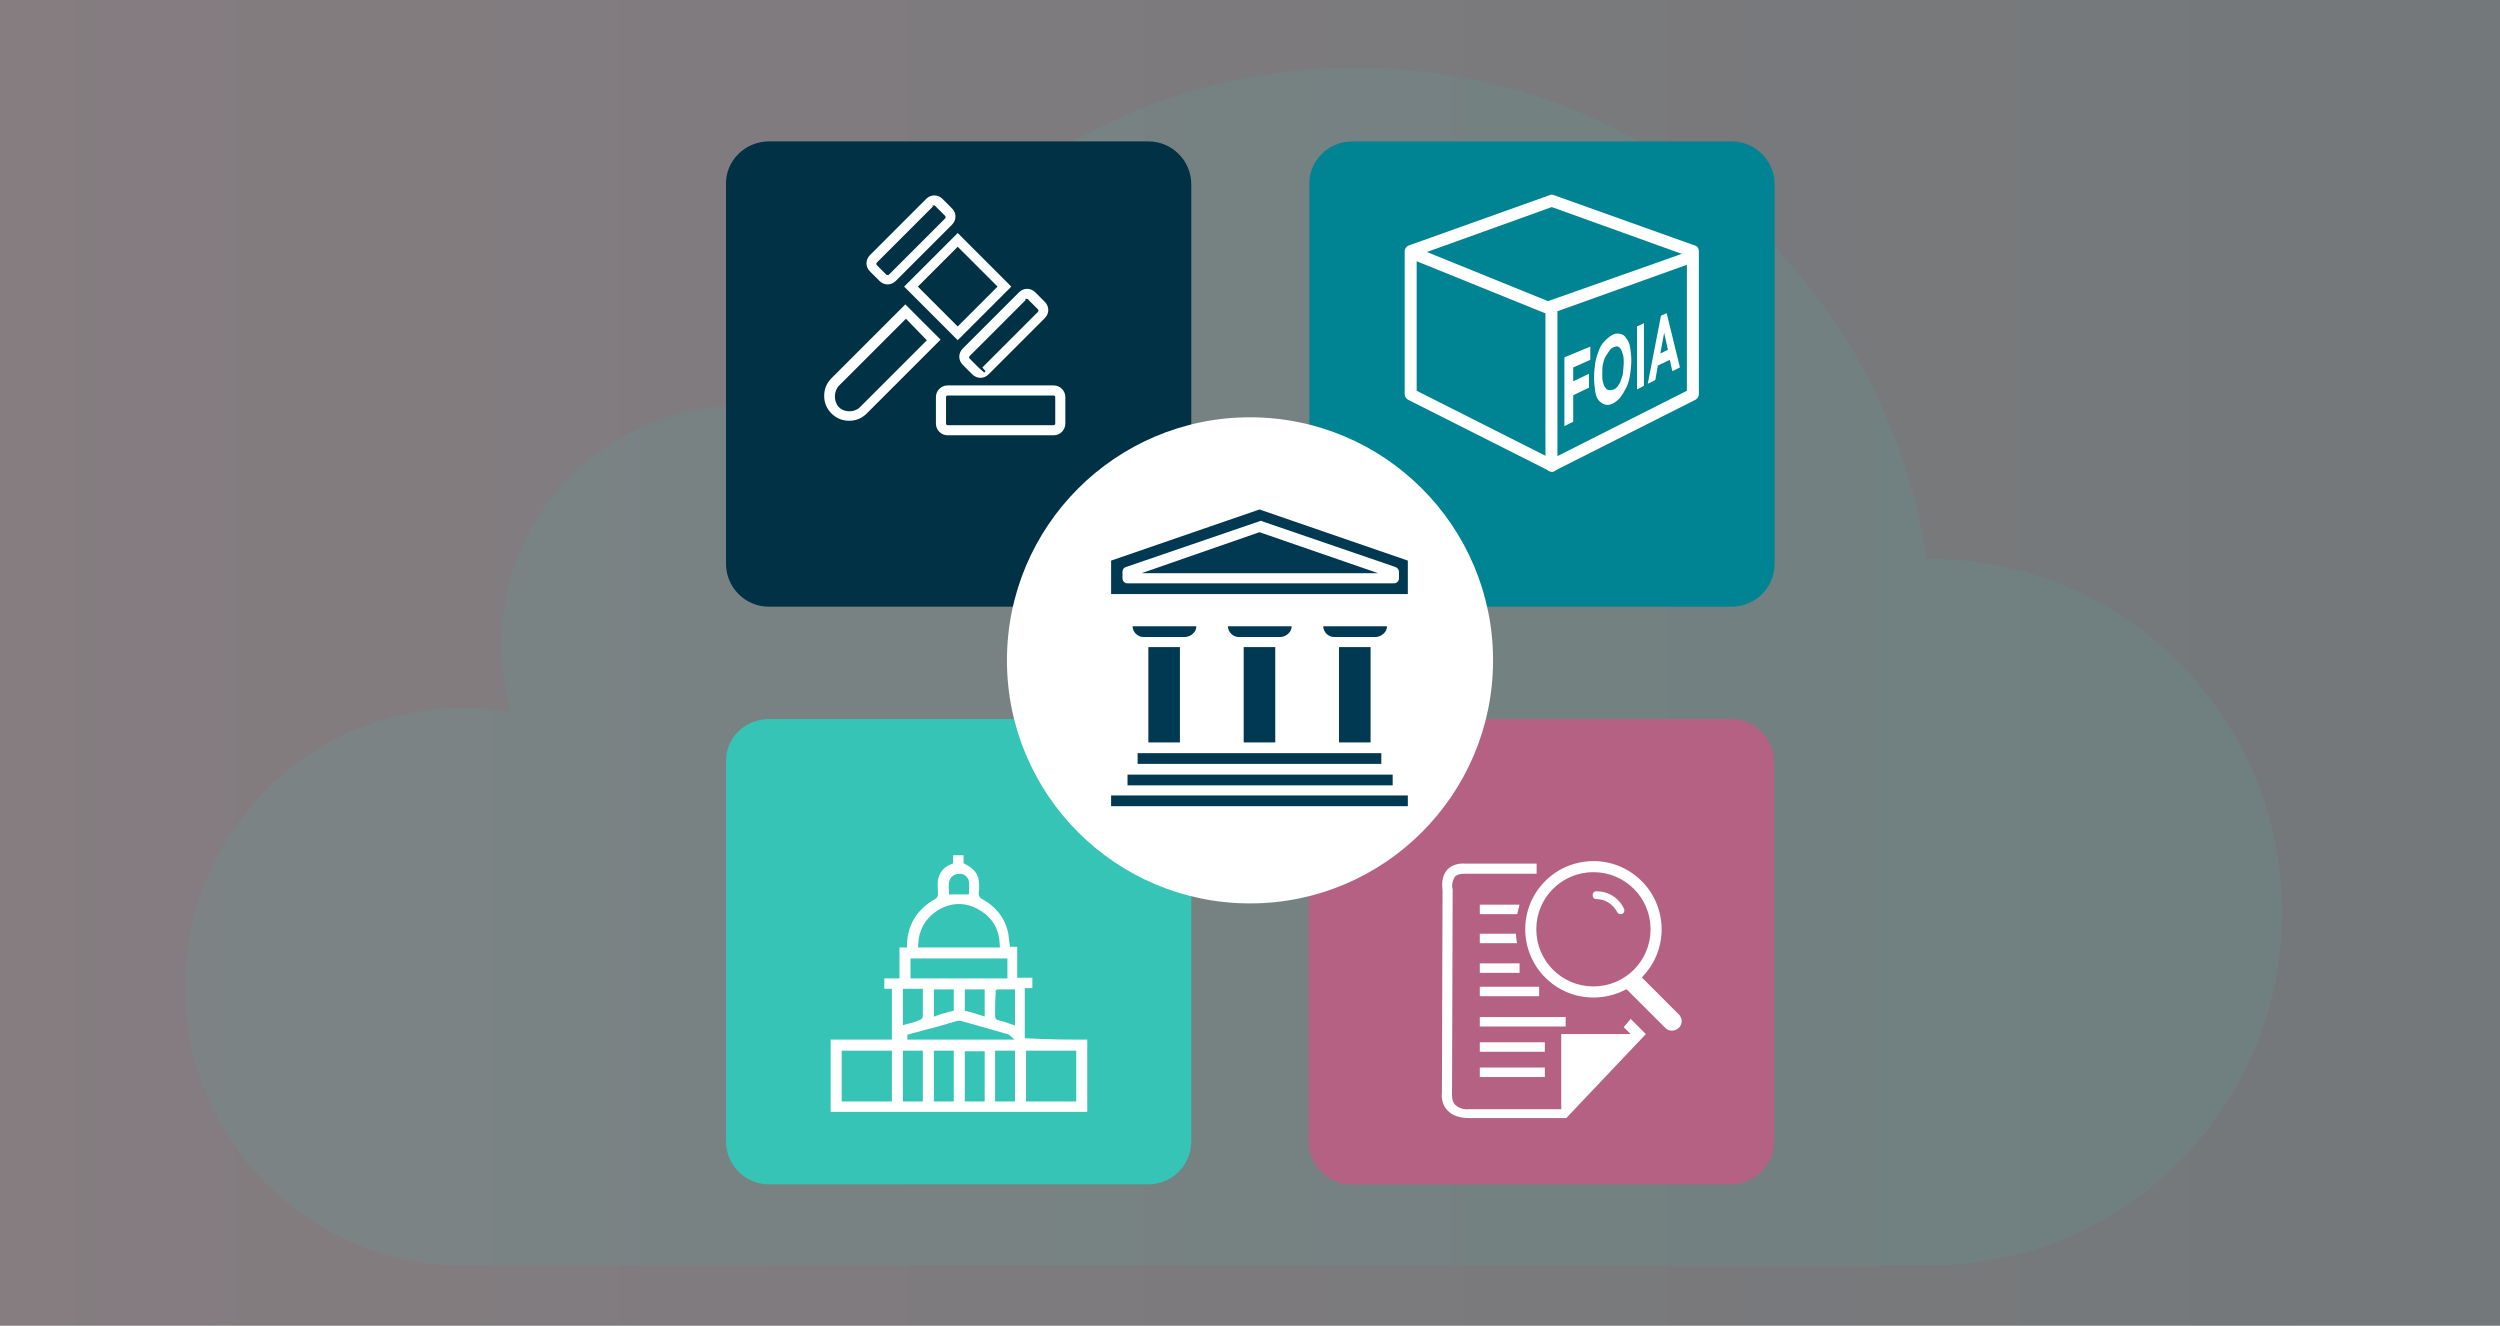 <?xml version="1.0" encoding="UTF-8"?>
<!-- Generator: Adobe Illustrator 27.5.0, SVG Export Plug-In . SVG Version: 6.00 Build 0)  -->
<svg xmlns="http://www.w3.org/2000/svg" xmlns:xlink="http://www.w3.org/1999/xlink" version="1.1" id="Layer_1" x="0px" y="0px" width="396px" height="210px" viewBox="0 0 396 210" style="enable-background:new 0 0 396 210;" xml:space="preserve">
<rect x="0" y="0" width="396" height="210" fill="#808080" stroke="none"/>
<style type="text/css">
	.st0{opacity:0.1;fill:url(#SVGID_1_);enable-background:new    ;}
	.st1{opacity:0.1;}
	.st2{fill:#40BDB2;}
	.st3{fill:#003145;}
	.st4{fill:#008392;}
	.st5{fill:#35C4B5;}
	.st6{fill:#B56183;}
	.st7{fill:#FFFFFF;}
	.st8{fill:#003951;}
	.st9{fill:#FFFFFF;stroke:#003145;stroke-width:0.3;stroke-miterlimit:10;}
	.st10{fill:#FFFFFF;stroke:#B56183;stroke-width:1.5;stroke-miterlimit:10;}
	.st11{fill:#FFFFFF;stroke:#B56183;stroke-width:0.76;stroke-miterlimit:10;}
	.st12{fill:#FFFFFF;stroke:#35C4B5;stroke-width:0.75;stroke-miterlimit:10;}
</style>
<linearGradient id="SVGID_1_" gradientUnits="userSpaceOnUse" x1="-1.5" y1="890.88" x2="396.7" y2="890.88" gradientTransform="matrix(-1 0 0 -1 395.2 995.88)">
	<stop offset="0" style="stop-color:#003145"></stop>
	<stop offset="1" style="stop-color:#B56183"></stop>
</linearGradient>
<rect x="-1.5" y="-5" class="st0" width="398.2" height="220"></rect>
<g class="st1">
	<path class="st2" d="M305.4,88.5c-0.1,0-0.1,0-0.2,0c-6.6-44.1-44.5-77.8-90.4-77.8c-38,0-70.5,23.1-84.3,56   c-4.1-1.6-8.6-2.4-13.3-2.4c-20.9,0-37.8,16.9-37.8,37.8c0,3.7,0.6,7.3,1.6,10.7c-2.4-0.4-5-0.7-7.5-0.7   c-24.4,0-44.2,19.8-44.2,44.2s19.8,44.2,44.2,44.2h232c30.9,0,56-25.1,56-56S336.4,88.5,305.4,88.5L305.4,88.5z"></path>
</g>
<path class="st3" d="M121.8,22.4h60.1c3.8,0,6.8,3.1,6.8,6.8v66.9h-66.9c-3.8,0-6.8-3.1-6.8-6.8V29.2  C114.9,25.5,118,22.4,121.8,22.4z"></path>
<path class="st4" d="M214.2,22.4h60.1c3.8,0,6.8,3.1,6.8,6.8v60.1c0,3.8-3.1,6.8-6.8,6.8h-66.9V29.2  C207.3,25.5,210.4,22.4,214.2,22.4L214.2,22.4z"></path>
<path class="st5" d="M121.8,113.9h66.9v66.9c0,3.8-3.1,6.8-6.8,6.8h-60.1c-3.8,0-6.8-3.1-6.8-6.8v-60.1  C114.9,116.9,118,113.9,121.8,113.9L121.8,113.9z"></path>
<path class="st6" d="M207.3,113.9h66.9c3.8,0,6.8,3.1,6.8,6.8v60.1c0,3.8-3.1,6.8-6.8,6.8h-60.1c-3.8,0-6.8-3.1-6.8-6.8L207.3,113.9  L207.3,113.9L207.3,113.9z"></path>
<circle class="st7" cx="198" cy="104.6" r="38.5"></circle>
<g id="Path_1011">
	<path class="st7" d="M245.8,74.7c-0.1,0-0.3,0-0.4-0.1L223,63.3c-0.3-0.2-0.5-0.5-0.5-0.9V39.8c0-0.4,0.3-0.8,0.6-0.9l22.4-8   c0.2-0.1,0.4-0.1,0.6,0l22.4,8c0.4,0.1,0.6,0.5,0.6,0.9v22.6c0,0.4-0.2,0.7-0.5,0.9l-22.4,11.3C246.1,74.7,245.9,74.7,245.8,74.7   L245.8,74.7z M224.4,61.9l21.4,10.8l21.4-10.8V40.5l-21.4-7.7l-21.4,7.7L224.4,61.9L224.4,61.9z"></path>
</g>
<g id="Path_1012">
	<path class="st7" d="M245.8,74.7c-0.5,0-1-0.4-1-1V49.6c0,0-0.1,0-0.1,0l-20.5-8.3c-0.5-0.2-0.7-0.8-0.5-1.3s0.8-0.7,1.3-0.5   l20.2,8.2L267,40c0.5-0.2,1,0.1,1.2,0.6c0.2,0.5-0.1,1-0.6,1.2l-20.9,7.5v24.5C246.7,74.3,246.3,74.8,245.8,74.7L245.8,74.7z"></path>
</g>
<path class="st7" d="M247.8,56.6l4.1-1.7V57l-2.7,1.2v2.2l2.5-1.2v2.2l-2.5,1.2v4.2l-1.4,0.7L247.8,56.6L247.8,56.6z"></path>
<path class="st7" d="M252.5,59.8c0-0.8,0.1-1.7,0.2-2.4s0.4-1.4,0.6-2s0.6-1.1,1-1.5c0.4-0.4,0.8-0.7,1.2-0.9  c0.4-0.2,0.8-0.2,1.2-0.1s0.7,0.3,0.9,0.7c0.3,0.3,0.5,0.8,0.6,1.4s0.2,1.3,0.2,2.1c0,0.8-0.1,1.6-0.2,2.3c-0.1,0.7-0.3,1.4-0.6,2  s-0.6,1.1-0.9,1.5s-0.8,0.8-1.2,1c-0.4,0.2-0.8,0.3-1.2,0.2s-0.7-0.3-1-0.6s-0.5-0.8-0.6-1.4C252.6,61.4,252.5,60.7,252.5,59.8  L252.5,59.8z M253.8,59.2c0,0.5,0,0.9,0.1,1.3c0.1,0.4,0.2,0.7,0.4,0.9c0.1,0.2,0.3,0.4,0.6,0.4s0.4,0,0.7-0.1s0.5-0.3,0.7-0.6  s0.4-0.6,0.5-1s0.3-0.8,0.3-1.2s0.1-0.9,0.1-1.4s0-0.9-0.1-1.2c-0.1-0.4-0.2-0.7-0.3-0.9s-0.3-0.4-0.5-0.5c-0.2-0.1-0.4,0-0.7,0.1  s-0.5,0.3-0.7,0.6c-0.2,0.3-0.4,0.6-0.6,0.9c-0.2,0.4-0.3,0.8-0.4,1.2S253.8,58.8,253.8,59.2L253.8,59.2z"></path>
<path class="st7" d="M259.3,51.7l1.1-0.5v9.9l-1.1,0.6V51.7z"></path>
<path class="st7" d="M263.1,50l0.9-0.4l2.1,8.6l-1.2,0.6l-0.4-1.8l-1.9,0.9l-0.4,2.3l-1.2,0.6L263.1,50L263.1,50z M263.6,52.7  L263,56l1.2-0.6L263.6,52.7z"></path>
<polygon class="st8" points="199.5,84.3 180.8,90.8 218.3,90.8 "></polygon>
<rect x="197" y="102.5" class="st8" width="5" height="15.1"></rect>
<rect x="212.1" y="102.5" class="st8" width="5" height="15.1"></rect>
<rect x="181.9" y="102.5" class="st8" width="5" height="15.1"></rect>
<rect x="180.2" y="119.3" class="st8" width="38.6" height="1.7"></rect>
<rect x="178.6" y="122.7" class="st8" width="42" height="1.7"></rect>
<rect x="176" y="126" class="st8" width="47" height="1.7"></rect>
<path class="st8" d="M199.5,80.7L176,88.8v5.3h47v-5.3L199.5,80.7z M178.6,92.4c-0.5,0-0.8-0.4-0.8-0.8v-1c0-0.4,0.2-0.7,0.6-0.8  l21-7.2c0.1,0,0.2-0.1,0.3-0.1s0.2,0,0.3,0.1l21,7.2c0.3,0.1,0.6,0.4,0.6,0.8v1c0,0.5-0.4,0.8-0.8,0.8H178.6L178.6,92.4z"></path>
<path class="st8" d="M189.5,99.2h-10.1c0,0.9,0.8,1.7,1.7,1.7h6.7C188.7,100.8,189.5,100.1,189.5,99.2"></path>
<path class="st8" d="M204.6,99.2h-10.1c0,0.9,0.8,1.7,1.7,1.7h6.7C203.8,100.8,204.6,100.1,204.6,99.2"></path>
<path class="st8" d="M219.7,99.2h-10.1c0,0.9,0.8,1.7,1.7,1.7h6.7C218.9,100.8,219.7,100.1,219.7,99.2"></path>
<path class="st9" d="M166.9,69.1h-16.8c-1.1,0-2-0.9-2-2v-4.2c0-1.1,0.9-2,2-2h16.8c1.1,0,2,0.9,2,2v4.2  C168.9,68.2,168,69.1,166.9,69.1L166.9,69.1z M150.1,62.8c-0.1,0-0.1,0.1-0.1,0.1v4.2c0,0.1,0.1,0.1,0.1,0.1h16.8  c0.1,0,0.1-0.1,0.1-0.1v-4.2c0-0.1-0.1-0.1-0.1-0.1H150.1z"></path>
<path class="st9" d="M134.5,66.8c-1.1,0-2.1-0.4-2.9-1.2c-0.8-0.8-1.2-1.8-1.2-2.9s0.4-2.1,1.2-2.9l11.8-11.8l5.8,5.8l-11.8,11.8  C136.6,66.4,135.6,66.8,134.5,66.8L134.5,66.8z M143.5,50.7L133,61.2c-0.4,0.4-0.6,1-0.6,1.6s0.2,1.2,0.6,1.6c0.8,0.8,2.3,0.8,3.1,0  l10.5-10.5L143.5,50.7z"></path>
<path class="st9" d="M151.7,54.1l-8.7-8.7l8.7-8.7l8.7,8.7L151.7,54.1z M145.6,45.4l6.1,6.1l6.1-6.1l-6.1-6.1L145.6,45.4z"></path>
<path class="st9" d="M155.3,60c-0.5,0-1-0.2-1.4-0.6l-1.5-1.5c-0.8-0.8-0.8-2,0-2.8l8.9-8.9c0.8-0.8,2-0.8,2.8,0l1.5,1.5  c0.8,0.8,0.8,2,0,2.8l-8.9,8.9C156.3,59.8,155.8,60,155.3,60z M162.7,47.5C162.7,47.5,162.6,47.5,162.7,47.5l-9,9c0,0-0.1,0.1,0,0.2  l1.5,1.5l0.8,0.7l-0.6-0.7l8.9-8.9c0,0,0.1-0.1,0-0.2L162.7,47.5C162.8,47.5,162.7,47.5,162.7,47.5L162.7,47.5z"></path>
<path class="st9" d="M140.6,45.2c-0.5,0-1-0.2-1.4-0.6l-1.5-1.5c-0.8-0.8-0.8-2,0-2.8l8.9-8.9c0.8-0.8,2-0.8,2.8,0l1.5,1.5  c0.8,0.8,0.8,2,0,2.8l-8.9,8.9C141.6,45,141.1,45.2,140.6,45.2z M148,32.7C148,32.7,148,32.7,148,32.7l-9,9c0,0-0.1,0.1,0,0.2  l1.5,1.5c0,0,0.1,0,0.2,0l8.9-8.9c0,0,0.1-0.1,0-0.2L148,32.7C148.1,32.7,148,32.7,148,32.7L148,32.7z"></path>
<g id="Layer_2_00000164475952820232550600000001422676373874333111_">
	<g id="Layer_1-2">
		<path class="st7" d="M257.2,162.7l1.1,1.1h-11v11.9h-14.6c-0.9,0.1-1.7-0.2-2.3-0.8c-0.3-0.4-0.4-0.9-0.4-1.5l0.1-32.4v-0.1    c-0.2-0.7,0-1.5,0.4-2.1c0.4-0.3,0.9-0.4,1.5-0.4h11.4v-1.6h-11.3c-1-0.1-2,0.2-2.7,0.8c-0.8,0.8-1.1,1.9-0.9,3.4l-0.1,32.1    c-0.1,0.9,0.1,1.9,0.8,2.7c0.8,0.9,1.9,1.3,3.6,1.3h15.3l12.6-13.3l-2.4-2.4L257.2,162.7L257.2,162.7z"></path>
		<rect x="234.4" y="143.3" class="st7" width="6.3" height="1.5"></rect>
		<rect x="234.4" y="147.9" class="st7" width="6.3" height="1.5"></rect>
		<rect x="234.4" y="152.6" class="st7" width="6.3" height="1.5"></rect>
		<rect x="234.4" y="156.3" class="st7" width="9.4" height="1.5"></rect>
		<rect x="234.4" y="161.1" class="st7" width="13.6" height="1.5"></rect>
		<rect x="234.4" y="165.1" class="st7" width="10.3" height="1.5"></rect>
		<rect x="234.4" y="169.1" class="st7" width="10.3" height="1.5"></rect>
		<path class="st10" d="M266.6,160.3l-5.5-5.5c4.2-4.8,3.7-12.1-1.1-16.3c-4.8-4.2-12.1-3.7-16.3,1.1c-4.2,4.8-3.7,12.1,1.1,16.3    c3.5,3.1,8.5,3.7,12.7,1.7l5.9,5.9c1,0.8,2.4,0.6,3.2-0.3C267.3,162.3,267.3,161.2,266.6,160.3L266.6,160.3L266.6,160.3z     M252.4,155.5c-4.6,0-8.3-3.7-8.3-8.3s3.7-8.3,8.3-8.3s8.3,3.7,8.3,8.3c0,0,0,0,0,0C260.7,151.8,257,155.5,252.4,155.5    C252.5,155.5,252.4,155.5,252.4,155.5L252.4,155.5z"></path>
	</g>
	<path class="st11" d="M252.9,140.8c-0.6,0-1,0.4-1,1s0.4,1,1,1c1.2,0,2.3,0.7,2.9,1.8c0.2,0.5,0.8,0.7,1.3,0.5   c0.5-0.2,0.7-0.8,0.5-1.3l0,0C256.7,141.9,254.9,140.8,252.9,140.8L252.9,140.8z"></path>
</g>
<path class="st12" d="M172.6,164.3v12.2h-41.4v-12.2h9.7V157h-1.2v-2.4h2.4v-4.9h1.2c0-0.2,0-0.3,0-0.4c0.2-3.2,1.8-5.6,4.6-7.2  c0.2-0.1,0.3-0.2,0.3-0.5c0-0.7-0.1-1.5,0-2.2c0.2-1.4,1.1-2.4,2.4-2.9v-1.4h2.4v1.4c1.5,0.8,2.2,1.6,2.4,2.9c0.1,0.7,0.1,1.4,0,2.1  c0,0.3,0.1,0.5,0.4,0.6c2.3,1.3,3.8,3.2,4.3,5.8c0.1,0.6,0.1,1.1,0.2,1.7h1.2v4.9h2.4v2.4h-1.2v7.2c0.1,0,0.1,0,0.1,0  C166.3,164.3,169.4,164.3,172.6,164.3C172.6,164.3,172.6,164.3,172.6,164.3L172.6,164.3z M145.8,149.7H158c-0.1-2.3-1-4-3-5.2  c-2.1-1.3-4.4-1.2-6.4,0.1C146.8,145.8,145.9,147.5,145.8,149.7L145.8,149.7z M133.7,166.8v7.3h7.2v-7.3H133.7z M162.9,166.8v7.3  h7.2v-7.3H162.9z M144.6,154.6h14.6v-2.4h-14.6V154.6z M159.8,164.3C159.8,164.3,159.8,164.3,159.8,164.3c-0.1-0.1-0.2-0.1-0.2-0.1  c-2.4-0.7-4.9-1.4-7.4-2.1c-0.2-0.1-0.4,0-0.6,0c-1.7,0.5-3.3,1-5,1.4c-0.8,0.2-1.7,0.5-2.5,0.7c0,0,0,0,0,0.1H159.8L159.8,164.3z   M145.8,174.1v-7.3h-2.4v7.3H145.8z M150.7,174.1v-7.3h-2.4v7.3H150.7z M153.2,174.1h2.4v-7.2h-2.4V174.1z M160.4,166.8H158v7.3h2.4  V166.8z M143.4,161.9c0.8-0.2,1.5-0.4,2.2-0.7c0.1,0,0.2-0.2,0.2-0.3c0-0.7,0-1.4,0-2.2c0-0.6,0-1.1,0-1.7h-2.4L143.4,161.9  L143.4,161.9z M158.1,157.1C158.1,157.1,158,157.1,158.1,157.1c-0.1,1.4-0.1,2.6-0.1,3.9c0,0.1,0.1,0.2,0.1,0.2  c0.8,0.2,1.5,0.4,2.3,0.7v-4.8H158.1z M150.7,159.8v-2.7h-2.4v3.4C149.1,160.2,149.9,160,150.7,159.8z M155.6,160.5v-3.4h-2.4v2.7  C154,160,154.7,160.2,155.6,160.5z M153.1,141.2c0-0.5,0.1-1,0-1.5c-0.1-0.6-0.6-1-1.2-0.9c-0.6,0-1.1,0.4-1.2,1c-0.1,0.5,0,1,0,1.5  H153.1L153.1,141.2z"></path>
</svg>
